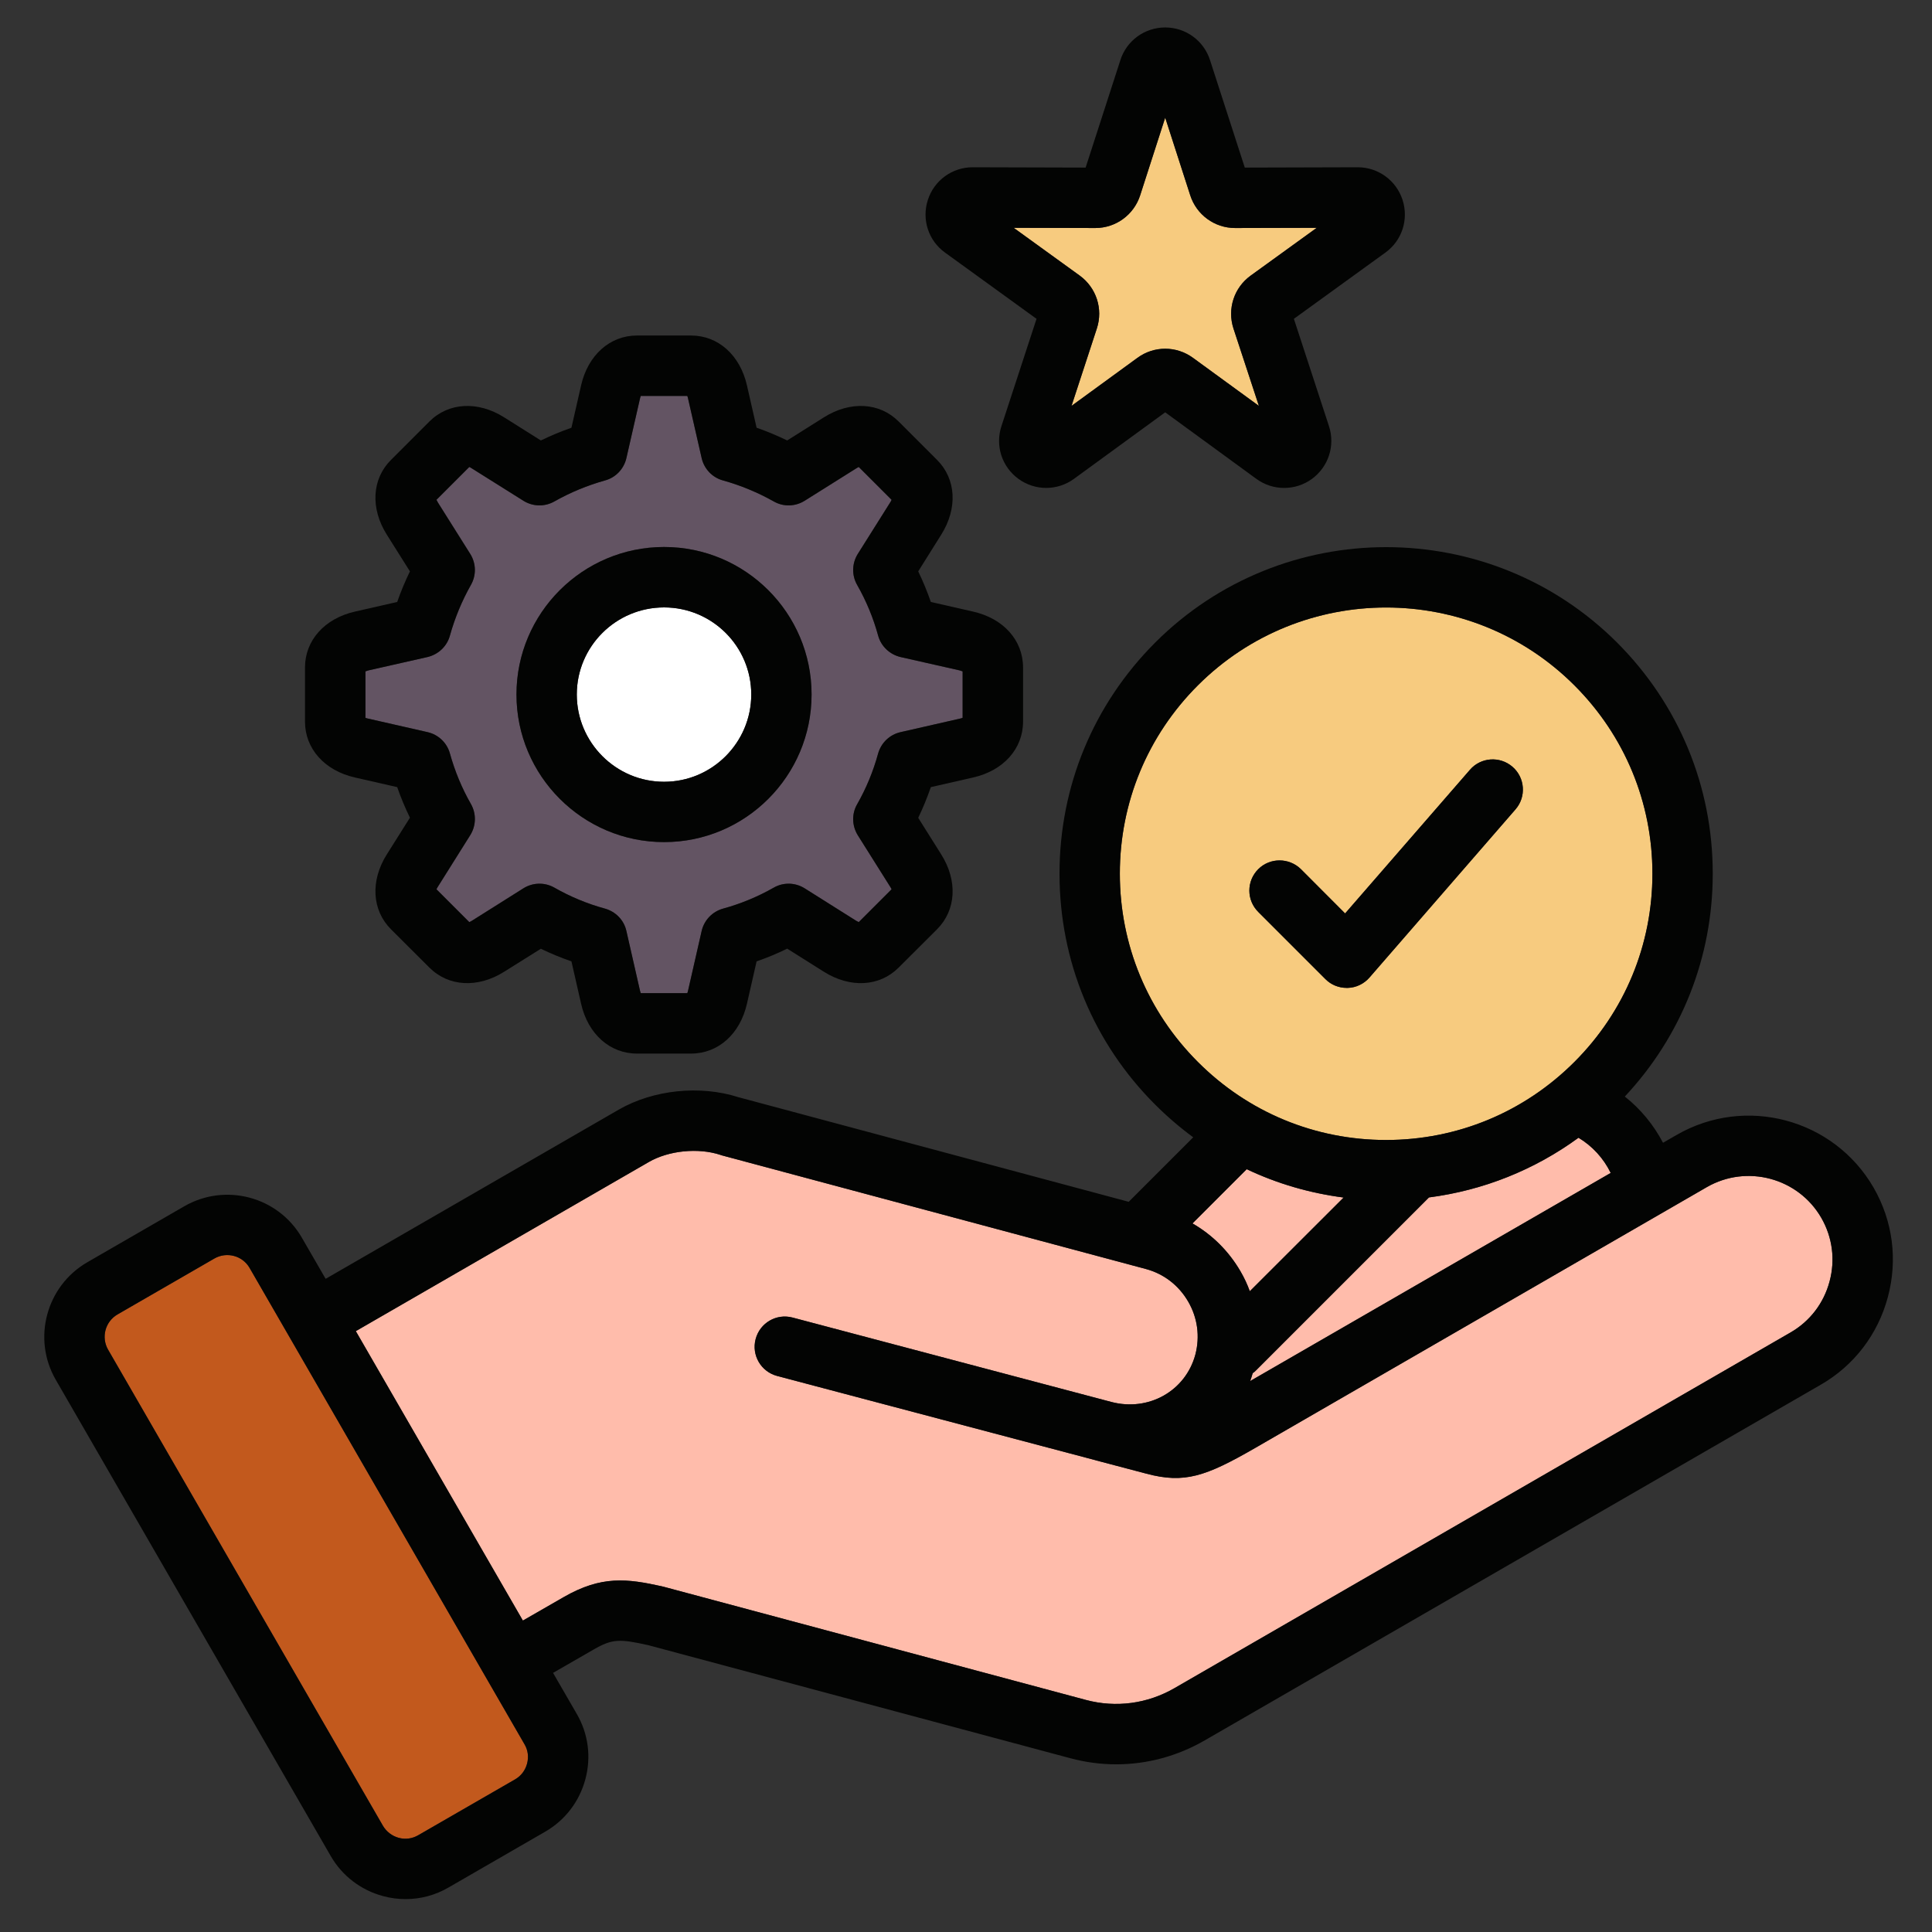 <svg id="Layer_1" viewBox="0 0 512 512" xmlns="http://www.w3.org/2000/svg" data-name="Layer 1"><rect x="0" y="0" width="512" height="512" fill="#333333" stroke="none"/><path d="m333.451 230.337c3.09-3.09 8.164-3.09 11.31 0l11.707 11.735 33.08-38.069c2.891-3.345 7.937-3.685 11.282-.794s3.685 7.966.794 11.282l-38.693 44.561c-1.446 1.673-3.543 2.693-5.754 2.75h-.283c-2.126 0-4.167-.822-5.669-2.353l-17.773-17.773c-3.146-3.146-3.146-8.192 0-11.339zm33.874 71.773c18.851 0 36.567-7.342 49.918-20.693 13.323-13.323 20.665-31.039 20.665-49.89s-7.342-36.567-20.665-49.89c-27.524-27.524-72.283-27.524-99.808 0-13.323 13.323-20.665 31.039-20.665 49.89s7.342 36.567 20.665 49.89c13.323 13.351 31.039 20.693 49.89 20.693z" fill="#f7cb7f"/><path d="m378.692 317.332-45.78 45.78c-.283.312-.595.567-.935.794-.198.708-.425 1.417-.68 2.097l95.556-55.162c-1.871-3.855-4.847-7.115-8.532-9.326-11.679 8.532-25.228 13.947-39.628 15.817z" fill="#ffbcab"/><path d="m66.145 336.012c-1.871-3.26-6.066-4.365-9.326-2.494l-25.682 14.825c-3.26 1.899-4.365 6.066-2.494 9.326l72.85 126.198c.936 1.559 2.409 2.693 4.167 3.175 1.757.482 3.6.227 5.159-.68l25.71-14.825c1.559-.907 2.665-2.353 3.146-4.139.482-1.757.255-3.6-.68-5.159z" fill="#c2591d"/><path d="m328.746 336.92c.992 1.701 1.814 3.458 2.466 5.272l24.86-24.831c-8.958-1.162-17.632-3.685-25.682-7.512l-14.372 14.372c5.244 3.005 9.61 7.342 12.728 12.699z" fill="#ffbcab"/><path d="m452.308 314.611-119.764 69.166c-13.039 7.512-18.68 9.439-28.687 6.775l-13.436-3.543h-.028s-.028 0-.028-.028l-84.416-22.337c-4.281-1.134-6.832-5.499-5.698-9.78 1.134-4.28 5.499-6.831 9.78-5.698l84.472 22.365c9.893 2.608 19.673-2.891 22.28-12.557 1.247-4.762.595-9.751-1.899-14.031-2.494-4.309-6.463-7.37-11.225-8.646l-112.337-30.104c-.142-.057-.283-.085-.425-.142-5.868-1.927-13.663-1.162-18.964 1.899l-77.641 44.816 44.277 76.706 10.743-6.179c10.12-5.839 16.895-4.932 26.135-2.891.114.057.227.057.34.085l111.997 30.019c7.965 2.126 16.299 1.02 23.499-3.146l163.247-94.252c5.103-2.948 8.787-7.739 10.318-13.493 1.559-5.754.765-11.736-2.183-16.866-6.123-10.602-19.729-14.258-30.359-8.135z" fill="#ffbcab"/><path d="m175.987 223.165c-21.572 0-39.118-17.518-39.118-39.118s17.546-39.09 39.118-39.09 39.09 17.547 39.09 39.09-17.546 39.118-39.09 39.118zm79.115-32.939v-12.302c-.198-.085-.453-.17-.765-.255l-15.676-3.543c-2.891-.68-5.187-2.863-5.953-5.698-1.276-4.677-3.146-9.184-5.556-13.408-1.474-2.579-1.389-5.726.17-8.22l8.561-13.606c.198-.283.312-.539.397-.737l-8.702-8.702c-.198.085-.425.227-.708.397l-13.635 8.561c-2.494 1.559-5.641 1.644-8.192.17-4.252-2.381-8.759-4.252-13.436-5.556-2.834-.765-5.017-3.062-5.669-5.953l-3.572-15.647c-.057-.34-.142-.595-.227-.794h-12.331c-.085.198-.142.454-.227.794l-3.572 15.647c-.652 2.891-2.835 5.188-5.669 5.953-4.677 1.304-9.184 3.175-13.408 5.556-2.58 1.474-5.726 1.389-8.22-.17l-13.635-8.561c-.255-.17-.51-.312-.709-.397l-8.702 8.702c.085.198.227.454.397.737l8.561 13.606c1.559 2.495 1.644 5.641.17 8.22-2.381 4.224-4.252 8.731-5.556 13.408-.765 2.835-3.061 5.017-5.953 5.698l-15.676 3.543c-.312.085-.567.17-.765.255v12.302c.198.085.454.17.765.227l15.704 3.572c2.863.652 5.159 2.834 5.924 5.669 1.304 4.677 3.175 9.213 5.584 13.408 1.446 2.58 1.361 5.726-.198 8.22l-8.561 13.635c-.17.283-.312.51-.397.709l8.702 8.702c.198-.085.454-.198.709-.368l13.635-8.589c2.494-1.559 5.641-1.644 8.22-.17 4.224 2.41 8.731 4.281 13.408 5.556 2.835.794 5.046 3.062 5.669 5.953l3.572 15.676c.085.312.142.567.227.765h12.331c.085-.198.17-.454.227-.765l3.572-15.676c.652-2.891 2.835-5.159 5.669-5.953 4.677-1.275 9.184-3.146 13.436-5.556 2.551-1.474 5.698-1.389 8.192.17l13.635 8.589c.283.17.51.283.708.368l8.702-8.702c-.085-.198-.198-.425-.397-.709l-8.561-13.606c-1.559-2.523-1.644-5.669-.17-8.22 2.409-4.224 4.28-8.759 5.556-13.436.794-2.835 3.061-5.017 5.953-5.669l15.676-3.572c.312-.057.567-.142.765-.227z" fill="#635463"/><path d="m175.987 160.973c-12.756 0-23.131 10.346-23.131 23.074s10.375 23.131 23.131 23.131 23.103-10.375 23.103-23.131-10.375-23.074-23.103-23.074z" fill="#fff"/><path d="m327.3 60.428c-5.414 0-10.205-3.487-11.877-8.674l-6.633-20.579-6.633 20.579c-1.672 5.188-6.463 8.674-11.877 8.674h-.028l-21.628-.057 17.518 12.671c4.394 3.203 6.236 8.816 4.535 14.003l-6.718 20.523 17.461-12.728c4.394-3.231 10.318-3.231 14.74 0l17.461 12.728-6.747-20.523c-1.672-5.188.142-10.8 4.564-14.003l17.518-12.671-21.628.057z" fill="#f7cb7f"/><g fill="#030403"><path d="m484.85 339.612c-1.531 5.754-5.216 10.545-10.318 13.493l-163.247 94.252c-7.2 4.167-15.534 5.272-23.499 3.146l-111.997-30.019c-.114-.028-.227-.028-.34-.085-9.241-2.041-16.016-2.948-26.135 2.891l-10.743 6.179-44.277-76.706 77.641-44.816c5.301-3.061 13.096-3.827 18.964-1.899.142.057.283.085.425.142l112.337 30.104c4.762 1.276 8.731 4.337 11.225 8.646 2.495 4.28 3.146 9.269 1.899 14.031-2.608 9.666-12.387 15.165-22.28 12.557l-84.472-22.365c-4.28-1.134-8.646 1.417-9.78 5.698s1.417 8.646 5.698 9.78l84.416 22.337c0 .028.028.028.028.028h.028l13.436 3.543c10.006 2.665 15.647.737 28.687-6.775l119.764-69.166c10.63-6.123 24.236-2.466 30.359 8.135 2.948 5.131 3.742 11.112 2.183 16.866zm-345.175 127.786c-.482 1.786-1.587 3.232-3.146 4.139l-25.71 14.825c-1.559.907-3.402 1.162-5.159.68-1.758-.482-3.231-1.616-4.167-3.175l-72.851-126.198c-1.871-3.26-.765-7.427 2.494-9.326l25.682-14.825c3.26-1.871 7.455-.765 9.326 2.494l72.85 126.227c.935 1.559 1.162 3.402.68 5.159zm190.715-157.55c8.05 3.827 16.724 6.35 25.682 7.512l-24.86 24.831c-.652-1.814-1.474-3.572-2.466-5.272-3.118-5.358-7.484-9.695-12.728-12.699zm96.463.992-95.556 55.162c.255-.68.482-1.389.68-2.097.34-.227.652-.482.935-.794l45.78-45.78c14.4-1.871 27.95-7.285 39.628-15.817 3.685 2.211 6.661 5.471 8.532 9.326zm-130.082-79.313c0-18.85 7.342-36.567 20.665-49.89 27.524-27.524 72.283-27.524 99.808 0 13.323 13.323 20.665 31.039 20.665 49.89s-7.342 36.567-20.665 49.89c-13.351 13.351-31.068 20.693-49.918 20.693s-36.567-7.342-49.89-20.693c-13.323-13.323-20.665-31.039-20.665-49.89zm147.543 69.25-3.6 2.069c-2.495-4.762-5.925-8.929-10.12-12.246 15.052-16.101 23.301-36.936 23.301-59.074 0-23.131-8.986-44.844-25.342-61.228-33.761-33.732-88.668-33.732-122.428 0-16.356 16.384-25.342 38.098-25.342 61.228s8.986 44.873 25.342 61.2c3.175 3.175 6.548 6.066 10.091 8.674l-17.093 17.093-103.436-27.723c-10.148-3.26-22.592-1.984-31.748 3.317l-77.641 44.816-6.293-10.885c-6.293-10.913-20.268-14.627-31.181-8.334l-25.682 14.825c-10.885 6.293-14.655 20.268-8.362 31.153l72.879 126.227c3.033 5.244 7.965 9.014 13.861 10.602 1.984.539 3.969.794 5.981.794 3.94 0 7.823-1.021 11.339-3.062l25.682-14.825c5.244-3.033 9.014-7.965 10.602-13.861s.794-12.047-2.268-17.32l-6.293-10.885 10.743-6.18c4.989-2.891 6.945-2.835 14.485-1.162l111.855 29.962c3.997 1.077 8.107 1.616 12.161 1.616 8.135 0 16.214-2.154 23.471-6.35l163.247-94.252c8.816-5.074 15.137-13.351 17.773-23.216 2.665-9.893 1.304-20.183-3.77-28.998-10.545-18.255-33.959-24.52-52.214-13.975z"/><path d="m351.225 259.449c1.502 1.531 3.543 2.353 5.669 2.353h.283c2.211-.057 4.309-1.077 5.754-2.75l38.693-44.561c2.891-3.316 2.551-8.391-.794-11.282s-8.391-2.551-11.282.794l-33.08 38.069-11.707-11.735c-3.146-3.09-8.22-3.09-11.31 0-3.146 3.146-3.146 8.192 0 11.339l17.773 17.773z"/><path d="m331.439 73.042c-4.422 3.203-6.236 8.816-4.564 14.003l6.747 20.523-17.461-12.728c-4.422-3.231-10.346-3.231-14.74 0l-17.461 12.728 6.718-20.523c1.701-5.188-.142-10.8-4.535-14.003l-17.518-12.671 21.628.057h.028c5.414 0 10.205-3.487 11.877-8.674l6.633-20.579 6.633 20.579c1.673 5.188 6.463 8.674 11.877 8.674h.028l21.628-.057zm40.252-20.069c-1.673-5.159-6.463-8.646-11.877-8.646h-.028l-29.906.085-9.213-28.488c-1.672-5.159-6.435-8.646-11.877-8.646s-10.233 3.487-11.877 8.646l-9.213 28.488-29.905-.085h-.029c-5.442 0-10.205 3.487-11.877 8.646-1.673 5.188.142 10.8 4.564 13.975l24.236 17.546-9.298 28.431c-1.701 5.188.114 10.8 4.535 14.003 4.394 3.175 10.29 3.175 14.684-.028l24.179-17.631 24.151 17.631c2.211 1.616 4.791 2.409 7.37 2.409s5.159-.794 7.342-2.381c4.394-3.203 6.236-8.816 4.535-14.003l-9.298-28.431 24.236-17.546c4.422-3.175 6.236-8.787 4.564-13.975z"/><path d="m175.987 207.178c-12.756 0-23.131-10.375-23.131-23.131s10.375-23.074 23.131-23.074 23.103 10.346 23.103 23.074-10.375 23.131-23.103 23.131zm0-62.22c-21.572 0-39.118 17.547-39.118 39.09s17.546 39.118 39.118 39.118 39.09-17.518 39.09-39.118-17.546-39.09-39.09-39.09z"/><path d="m238.661 194.025c-2.891.652-5.159 2.834-5.953 5.669-1.276 4.677-3.146 9.213-5.556 13.436-1.474 2.551-1.389 5.698.17 8.22l8.561 13.606c.198.283.312.51.397.709l-8.702 8.702c-.198-.085-.425-.198-.708-.368l-13.635-8.589c-2.494-1.559-5.641-1.644-8.192-.17-4.252 2.41-8.759 4.281-13.436 5.556-2.834.794-5.017 3.062-5.669 5.953l-3.572 15.676c-.057.312-.142.567-.227.765h-12.331c-.085-.198-.142-.454-.227-.765l-3.572-15.676c-.624-2.891-2.835-5.159-5.669-5.953-4.677-1.275-9.184-3.146-13.408-5.556-2.58-1.474-5.726-1.389-8.22.17l-13.635 8.589c-.255.17-.51.283-.709.368l-8.702-8.702c.085-.198.227-.425.397-.709l8.561-13.635c1.559-2.495 1.644-5.641.198-8.22-2.409-4.195-4.28-8.731-5.584-13.408-.765-2.835-3.061-5.017-5.924-5.669l-15.704-3.572c-.312-.057-.567-.142-.765-.227v-12.302c.198-.085.454-.17.765-.255l15.676-3.543c2.891-.68 5.187-2.863 5.953-5.698 1.304-4.677 3.175-9.184 5.556-13.408 1.474-2.579 1.389-5.726-.17-8.22l-8.561-13.606c-.17-.283-.312-.539-.397-.737l8.702-8.702c.198.085.454.227.709.397l13.635 8.561c2.494 1.559 5.641 1.644 8.22.17 4.224-2.381 8.731-4.252 13.408-5.556 2.835-.765 5.017-3.062 5.669-5.953l3.572-15.647c.085-.34.142-.595.227-.794h12.331c.085.198.17.454.227.794l3.572 15.647c.652 2.891 2.835 5.188 5.669 5.953 4.677 1.304 9.184 3.175 13.436 5.556 2.551 1.474 5.698 1.389 8.192-.17l13.635-8.561c.283-.17.51-.312.708-.397l8.702 8.702c-.085.198-.198.454-.397.737l-8.561 13.606c-1.559 2.495-1.644 5.641-.17 8.22 2.409 4.224 4.28 8.731 5.556 13.408.765 2.835 3.061 5.017 5.953 5.698l15.676 3.543c.312.085.567.17.765.255v12.302c-.198.085-.453.17-.765.227l-15.676 3.572zm19.219 12.019c8.05-1.814 13.238-7.625 13.238-14.797v-14.372c0-7.172-5.188-12.983-13.238-14.797l-11.197-2.551c-.964-2.778-2.069-5.471-3.345-8.107l6.094-9.723c4.394-6.973 3.969-14.769-1.105-19.814l-10.177-10.176c-5.046-5.074-12.841-5.499-19.814-1.105l-9.723 6.123c-2.636-1.276-5.329-2.409-8.107-3.373l-2.551-11.197c-1.814-8.022-7.625-13.238-14.797-13.238h-14.372c-7.172 0-12.983 5.216-14.797 13.238l-2.551 11.197c-2.75.964-5.471 2.098-8.107 3.373l-9.723-6.123c-6.973-4.394-14.74-3.969-19.814 1.105l-10.177 10.176c-5.074 5.046-5.499 12.841-1.105 19.814l6.123 9.723c-1.276 2.636-2.409 5.329-3.373 8.107l-11.197 2.551c-8.022 1.814-13.238 7.625-13.238 14.797v14.372c0 7.172 5.216 12.983 13.238 14.797l11.197 2.551c.964 2.778 2.098 5.471 3.373 8.107l-6.123 9.723c-4.394 6.973-3.969 14.769 1.105 19.843l10.177 10.148c5.074 5.074 12.841 5.499 19.814 1.106l9.723-6.094c2.636 1.275 5.329 2.381 8.107 3.345l2.551 11.197c1.814 8.05 7.625 13.238 14.797 13.238h14.372c7.172 0 12.983-5.188 14.797-13.238l2.551-11.197c2.778-.964 5.471-2.069 8.107-3.373l9.723 6.123c6.973 4.394 14.769 3.969 19.814-1.106l10.177-10.148c5.074-5.074 5.499-12.869 1.105-19.843l-6.094-9.694c1.276-2.636 2.381-5.358 3.345-8.135l11.197-2.551z"/></g></svg>